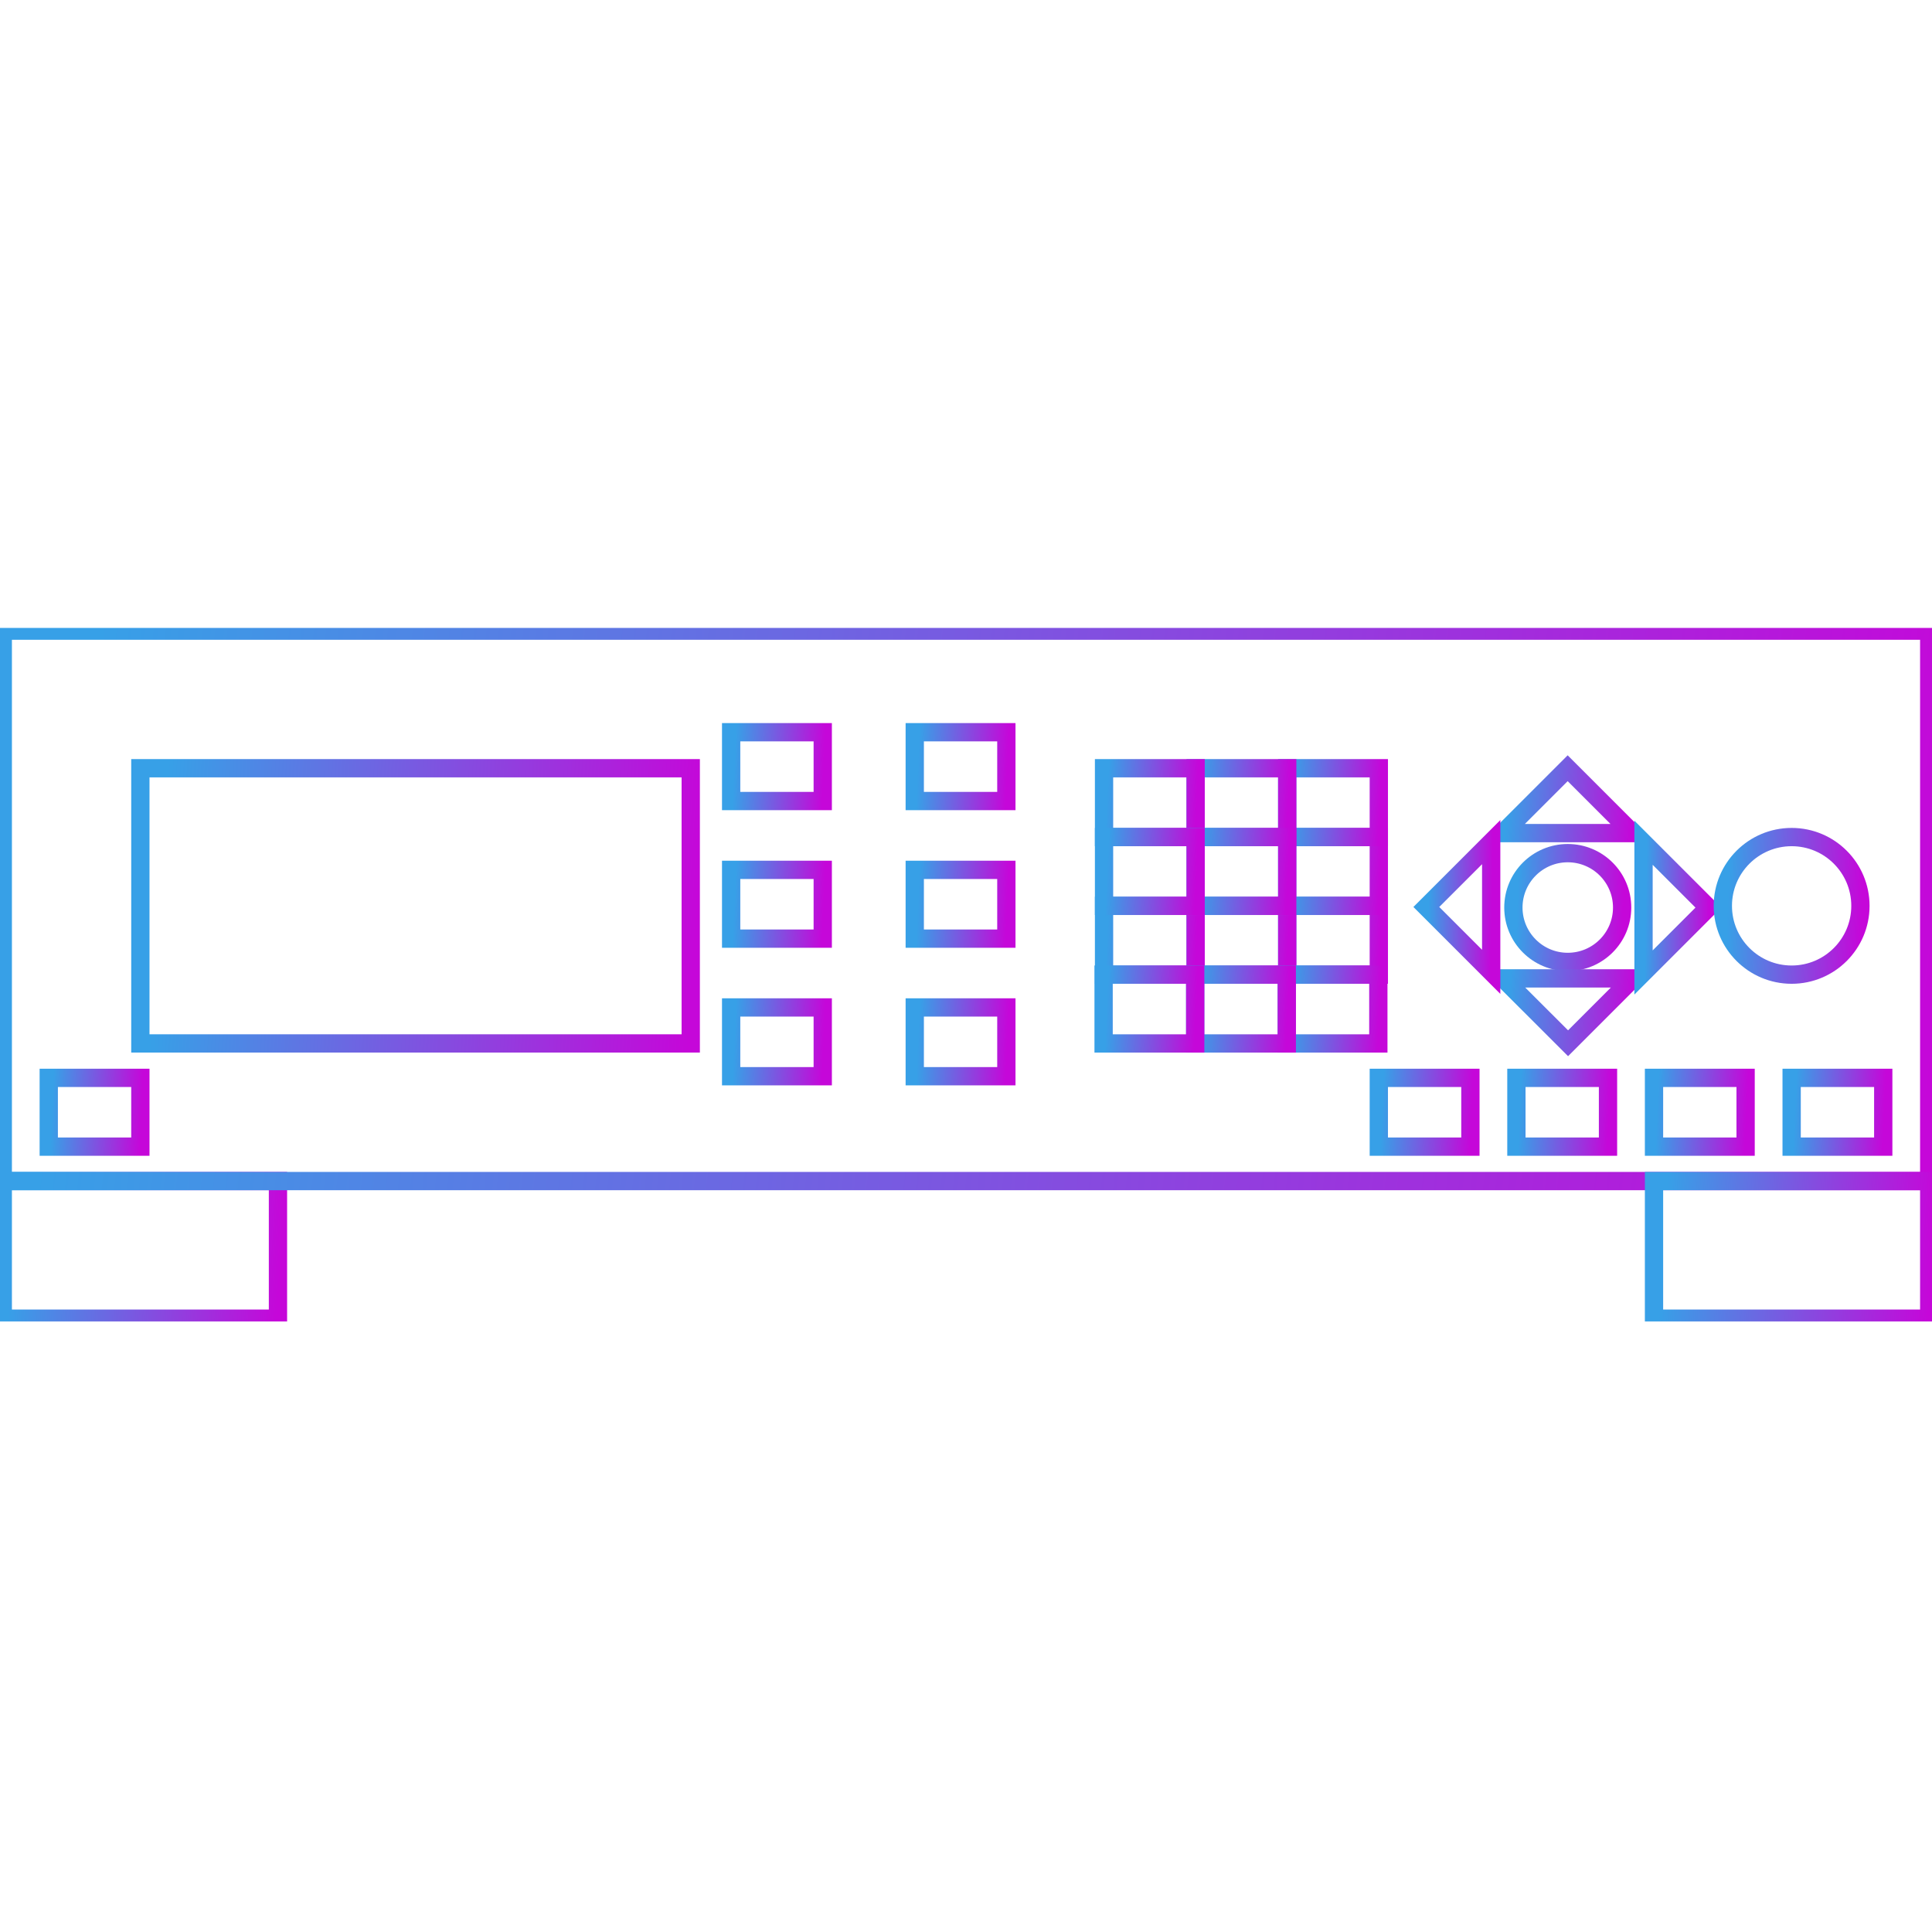<svg width="80" height="80" viewBox="0 0 80 80" fill="none" xmlns="http://www.w3.org/2000/svg">
<rect x="0" y="0" width="80" height="80" fill="#333333" stroke="none"/>
<g clip-path="url(#clip0_3_2810)">
<rect width="80" height="80" fill="white"/>
<g clip-path="url(#clip1_3_2810)">
<path d="M11.51 48.905H0.115V54.604H11.51V48.905Z" stroke="url(#paint0_linear_3_2810)" stroke-width="0.757" stroke-miterlimit="22.926"/>
<path d="M79.885 26.114H0.115V48.905H79.885V26.114Z" stroke="url(#paint1_linear_3_2810)" stroke-width="0.757" stroke-miterlimit="22.926"/>
<path d="M79.885 48.905H68.489V54.604H79.885V48.905Z" stroke="url(#paint2_linear_3_2810)" stroke-width="0.757" stroke-miterlimit="22.926"/>
<path d="M28.602 31.811H5.812V43.206H28.602V31.811Z" stroke="url(#paint3_linear_3_2810)" stroke-width="0.757" stroke-miterlimit="22.926"/>
<path d="M57.094 37.51H53.301V40.358H57.094V37.51Z" stroke="url(#paint4_linear_3_2810)" stroke-width="0.757" stroke-miterlimit="22.926"/>
<path d="M53.301 37.51H49.509V40.358H53.301V37.51Z" stroke="url(#paint5_linear_3_2810)" stroke-width="0.757" stroke-miterlimit="22.926"/>
<path d="M57.094 34.661H53.301V37.51H57.094V34.661Z" stroke="url(#paint6_linear_3_2810)" stroke-width="0.757" stroke-miterlimit="22.926"/>
<path d="M49.508 37.51H45.716V40.358H49.508V37.51Z" stroke="url(#paint7_linear_3_2810)" stroke-width="0.757" stroke-miterlimit="22.926"/>
<path d="M57.094 31.811H53.301V34.66H57.094V31.811Z" stroke="url(#paint8_linear_3_2810)" stroke-width="0.757" stroke-miterlimit="22.926"/>
<path d="M53.301 31.811H49.509V34.66H53.301V31.811Z" stroke="url(#paint9_linear_3_2810)" stroke-width="0.757" stroke-miterlimit="22.926"/>
<path d="M49.508 31.811H45.716V34.66H49.508V31.811Z" stroke="url(#paint10_linear_3_2810)" stroke-width="0.757" stroke-miterlimit="22.926"/>
<path d="M53.301 34.661H49.509V37.51H53.301V34.661Z" stroke="url(#paint11_linear_3_2810)" stroke-width="0.757" stroke-miterlimit="22.926"/>
<path d="M49.508 34.661H45.716V37.51H49.508V34.661Z" stroke="url(#paint12_linear_3_2810)" stroke-width="0.757" stroke-miterlimit="22.926"/>
<path d="M57.074 40.358H53.282V43.207H57.074V40.358Z" stroke="url(#paint13_linear_3_2810)" stroke-width="0.757" stroke-miterlimit="22.926"/>
<path d="M53.283 40.358H49.491V43.207H53.283V40.358Z" stroke="url(#paint14_linear_3_2810)" stroke-width="0.757" stroke-miterlimit="22.926"/>
<path d="M49.491 40.358H45.698V43.207H49.491V40.358Z" stroke="url(#paint15_linear_3_2810)" stroke-width="0.757" stroke-miterlimit="22.926"/>
<path d="M64.917 39.831C66.161 39.831 67.169 38.822 67.169 37.579C67.169 36.335 66.161 35.327 64.917 35.327C63.674 35.327 62.666 36.335 62.666 37.579C62.666 38.822 63.674 39.831 64.917 39.831Z" stroke="url(#paint16_linear_3_2810)" stroke-width="0.757" stroke-miterlimit="22.926"/>
<path fill-rule="evenodd" clip-rule="evenodd" d="M67.616 40.513L64.93 43.199L62.242 40.513H67.616Z" stroke="url(#paint17_linear_3_2810)" stroke-width="0.757" stroke-miterlimit="22.926"/>
<path fill-rule="evenodd" clip-rule="evenodd" d="M67.6 34.497L64.914 31.811L62.228 34.497H67.6Z" stroke="url(#paint18_linear_3_2810)" stroke-width="0.757" stroke-miterlimit="22.926"/>
<path fill-rule="evenodd" clip-rule="evenodd" d="M61.747 34.87L59.061 37.556L61.747 40.242V34.87Z" stroke="url(#paint19_linear_3_2810)" stroke-width="0.757" stroke-miterlimit="22.926"/>
<path fill-rule="evenodd" clip-rule="evenodd" d="M68.055 40.268L70.741 37.582L68.055 34.896V40.268Z" stroke="url(#paint20_linear_3_2810)" stroke-width="0.757" stroke-miterlimit="22.926"/>
<path d="M74.188 40.358C75.761 40.358 77.036 39.083 77.036 37.51C77.036 35.936 75.761 34.661 74.188 34.661C72.615 34.661 71.339 35.936 71.339 37.51C71.339 39.083 72.615 40.358 74.188 40.358Z" stroke="url(#paint21_linear_3_2810)" stroke-width="0.757" stroke-miterlimit="22.926"/>
<path d="M34.068 30.32H30.275V33.169H34.068V30.32Z" stroke="url(#paint22_linear_3_2810)" stroke-width="0.757" stroke-miterlimit="22.926"/>
<path d="M34.068 36.019H30.275V38.867H34.068V36.019Z" stroke="url(#paint23_linear_3_2810)" stroke-width="0.757" stroke-miterlimit="22.926"/>
<path d="M34.068 41.716H30.275V44.564H34.068V41.716Z" stroke="url(#paint24_linear_3_2810)" stroke-width="0.757" stroke-miterlimit="22.926"/>
<path d="M41.671 30.32H37.878V33.169H41.671V30.32Z" stroke="url(#paint25_linear_3_2810)" stroke-width="0.757" stroke-miterlimit="22.926"/>
<path d="M41.671 36.019H37.878V38.867H41.671V36.019Z" stroke="url(#paint26_linear_3_2810)" stroke-width="0.757" stroke-miterlimit="22.926"/>
<path d="M41.671 41.716H37.878V44.564H41.671V41.716Z" stroke="url(#paint27_linear_3_2810)" stroke-width="0.757" stroke-miterlimit="22.926"/>
<path d="M5.812 44.632H2.019V47.48H5.812V44.632Z" stroke="url(#paint28_linear_3_2810)" stroke-width="0.757" stroke-miterlimit="22.926"/>
<path d="M66.584 44.632H62.791V47.48H66.584V44.632Z" stroke="url(#paint29_linear_3_2810)" stroke-width="0.757" stroke-miterlimit="22.926"/>
<path d="M72.282 44.632H68.489V47.48H72.282V44.632Z" stroke="url(#paint30_linear_3_2810)" stroke-width="0.757" stroke-miterlimit="22.926"/>
<path d="M77.981 44.632H74.188V47.48H77.981V44.632Z" stroke="url(#paint31_linear_3_2810)" stroke-width="0.757" stroke-miterlimit="22.926"/>
<path d="M60.886 44.632H57.094V47.48H60.886V44.632Z" stroke="url(#paint32_linear_3_2810)" stroke-width="0.757" stroke-miterlimit="22.926"/>
</g>
</g>
<defs>
<linearGradient id="paint0_linear_3_2810" x1="0.529" y1="51.197" x2="11.641" y2="51.925" gradientUnits="userSpaceOnUse">
<stop stop-color="#37A0E7"/>
<stop offset="1" stop-color="#C507D9"/>
</linearGradient>
<linearGradient id="paint1_linear_3_2810" x1="3.011" y1="35.28" x2="80.121" y2="44.126" gradientUnits="userSpaceOnUse">
<stop stop-color="#37A0E7"/>
<stop offset="1" stop-color="#C507D9"/>
</linearGradient>
<linearGradient id="paint2_linear_3_2810" x1="68.903" y1="51.197" x2="80.016" y2="51.925" gradientUnits="userSpaceOnUse">
<stop stop-color="#37A0E7"/>
<stop offset="1" stop-color="#C507D9"/>
</linearGradient>
<linearGradient id="paint3_linear_3_2810" x1="6.639" y1="36.394" x2="28.864" y2="37.851" gradientUnits="userSpaceOnUse">
<stop stop-color="#37A0E7"/>
<stop offset="1" stop-color="#C507D9"/>
</linearGradient>
<linearGradient id="paint4_linear_3_2810" x1="53.439" y1="38.655" x2="57.146" y2="38.817" gradientUnits="userSpaceOnUse">
<stop stop-color="#37A0E7"/>
<stop offset="1" stop-color="#C507D9"/>
</linearGradient>
<linearGradient id="paint5_linear_3_2810" x1="49.647" y1="38.655" x2="53.354" y2="38.817" gradientUnits="userSpaceOnUse">
<stop stop-color="#37A0E7"/>
<stop offset="1" stop-color="#C507D9"/>
</linearGradient>
<linearGradient id="paint6_linear_3_2810" x1="53.439" y1="35.807" x2="57.146" y2="35.968" gradientUnits="userSpaceOnUse">
<stop stop-color="#37A0E7"/>
<stop offset="1" stop-color="#C507D9"/>
</linearGradient>
<linearGradient id="paint7_linear_3_2810" x1="45.853" y1="38.655" x2="49.561" y2="38.817" gradientUnits="userSpaceOnUse">
<stop stop-color="#37A0E7"/>
<stop offset="1" stop-color="#C507D9"/>
</linearGradient>
<linearGradient id="paint8_linear_3_2810" x1="53.439" y1="32.957" x2="57.146" y2="33.118" gradientUnits="userSpaceOnUse">
<stop stop-color="#37A0E7"/>
<stop offset="1" stop-color="#C507D9"/>
</linearGradient>
<linearGradient id="paint9_linear_3_2810" x1="49.647" y1="32.957" x2="53.354" y2="33.118" gradientUnits="userSpaceOnUse">
<stop stop-color="#37A0E7"/>
<stop offset="1" stop-color="#C507D9"/>
</linearGradient>
<linearGradient id="paint10_linear_3_2810" x1="45.853" y1="32.957" x2="49.561" y2="33.118" gradientUnits="userSpaceOnUse">
<stop stop-color="#37A0E7"/>
<stop offset="1" stop-color="#C507D9"/>
</linearGradient>
<linearGradient id="paint11_linear_3_2810" x1="49.647" y1="35.807" x2="53.354" y2="35.968" gradientUnits="userSpaceOnUse">
<stop stop-color="#37A0E7"/>
<stop offset="1" stop-color="#C507D9"/>
</linearGradient>
<linearGradient id="paint12_linear_3_2810" x1="45.853" y1="35.807" x2="49.561" y2="35.968" gradientUnits="userSpaceOnUse">
<stop stop-color="#37A0E7"/>
<stop offset="1" stop-color="#C507D9"/>
</linearGradient>
<linearGradient id="paint13_linear_3_2810" x1="53.419" y1="41.504" x2="57.127" y2="41.666" gradientUnits="userSpaceOnUse">
<stop stop-color="#37A0E7"/>
<stop offset="1" stop-color="#C507D9"/>
</linearGradient>
<linearGradient id="paint14_linear_3_2810" x1="49.628" y1="41.504" x2="53.336" y2="41.666" gradientUnits="userSpaceOnUse">
<stop stop-color="#37A0E7"/>
<stop offset="1" stop-color="#C507D9"/>
</linearGradient>
<linearGradient id="paint15_linear_3_2810" x1="45.836" y1="41.504" x2="49.543" y2="41.666" gradientUnits="userSpaceOnUse">
<stop stop-color="#37A0E7"/>
<stop offset="1" stop-color="#C507D9"/>
</linearGradient>
<linearGradient id="paint16_linear_3_2810" x1="62.829" y1="37.138" x2="67.235" y2="37.283" gradientUnits="userSpaceOnUse">
<stop stop-color="#37A0E7"/>
<stop offset="1" stop-color="#C507D9"/>
</linearGradient>
<linearGradient id="paint17_linear_3_2810" x1="62.437" y1="41.593" x2="67.677" y2="41.936" gradientUnits="userSpaceOnUse">
<stop stop-color="#37A0E7"/>
<stop offset="1" stop-color="#C507D9"/>
</linearGradient>
<linearGradient id="paint18_linear_3_2810" x1="62.423" y1="32.891" x2="67.662" y2="33.235" gradientUnits="userSpaceOnUse">
<stop stop-color="#37A0E7"/>
<stop offset="1" stop-color="#C507D9"/>
</linearGradient>
<linearGradient id="paint19_linear_3_2810" x1="59.159" y1="37.031" x2="61.788" y2="37.074" gradientUnits="userSpaceOnUse">
<stop stop-color="#37A0E7"/>
<stop offset="1" stop-color="#C507D9"/>
</linearGradient>
<linearGradient id="paint20_linear_3_2810" x1="68.153" y1="37.056" x2="70.783" y2="37.1" gradientUnits="userSpaceOnUse">
<stop stop-color="#37A0E7"/>
<stop offset="1" stop-color="#C507D9"/>
</linearGradient>
<linearGradient id="paint21_linear_3_2810" x1="71.546" y1="36.952" x2="77.12" y2="37.135" gradientUnits="userSpaceOnUse">
<stop stop-color="#37A0E7"/>
<stop offset="1" stop-color="#C507D9"/>
</linearGradient>
<linearGradient id="paint22_linear_3_2810" x1="30.413" y1="31.466" x2="34.12" y2="31.627" gradientUnits="userSpaceOnUse">
<stop stop-color="#37A0E7"/>
<stop offset="1" stop-color="#C507D9"/>
</linearGradient>
<linearGradient id="paint23_linear_3_2810" x1="30.413" y1="37.164" x2="34.12" y2="37.326" gradientUnits="userSpaceOnUse">
<stop stop-color="#37A0E7"/>
<stop offset="1" stop-color="#C507D9"/>
</linearGradient>
<linearGradient id="paint24_linear_3_2810" x1="30.413" y1="42.861" x2="34.12" y2="43.023" gradientUnits="userSpaceOnUse">
<stop stop-color="#37A0E7"/>
<stop offset="1" stop-color="#C507D9"/>
</linearGradient>
<linearGradient id="paint25_linear_3_2810" x1="38.016" y1="31.466" x2="41.723" y2="31.627" gradientUnits="userSpaceOnUse">
<stop stop-color="#37A0E7"/>
<stop offset="1" stop-color="#C507D9"/>
</linearGradient>
<linearGradient id="paint26_linear_3_2810" x1="38.016" y1="37.164" x2="41.723" y2="37.326" gradientUnits="userSpaceOnUse">
<stop stop-color="#37A0E7"/>
<stop offset="1" stop-color="#C507D9"/>
</linearGradient>
<linearGradient id="paint27_linear_3_2810" x1="38.016" y1="42.861" x2="41.723" y2="43.023" gradientUnits="userSpaceOnUse">
<stop stop-color="#37A0E7"/>
<stop offset="1" stop-color="#C507D9"/>
</linearGradient>
<linearGradient id="paint28_linear_3_2810" x1="2.157" y1="45.777" x2="5.864" y2="45.939" gradientUnits="userSpaceOnUse">
<stop stop-color="#37A0E7"/>
<stop offset="1" stop-color="#C507D9"/>
</linearGradient>
<linearGradient id="paint29_linear_3_2810" x1="62.929" y1="45.777" x2="66.636" y2="45.939" gradientUnits="userSpaceOnUse">
<stop stop-color="#37A0E7"/>
<stop offset="1" stop-color="#C507D9"/>
</linearGradient>
<linearGradient id="paint30_linear_3_2810" x1="68.627" y1="45.777" x2="72.334" y2="45.939" gradientUnits="userSpaceOnUse">
<stop stop-color="#37A0E7"/>
<stop offset="1" stop-color="#C507D9"/>
</linearGradient>
<linearGradient id="paint31_linear_3_2810" x1="74.326" y1="45.777" x2="78.033" y2="45.939" gradientUnits="userSpaceOnUse">
<stop stop-color="#37A0E7"/>
<stop offset="1" stop-color="#C507D9"/>
</linearGradient>
<linearGradient id="paint32_linear_3_2810" x1="57.231" y1="45.777" x2="60.939" y2="45.939" gradientUnits="userSpaceOnUse">
<stop stop-color="#37A0E7"/>
<stop offset="1" stop-color="#C507D9"/>
</linearGradient>
<clipPath id="clip0_3_2810">
<rect width="80" height="80" fill="white"/>
</clipPath>
<clipPath id="clip1_3_2810">
<rect width="80" height="28.718" fill="white" transform="translate(0 26)"/>
</clipPath>
</defs>
</svg>
